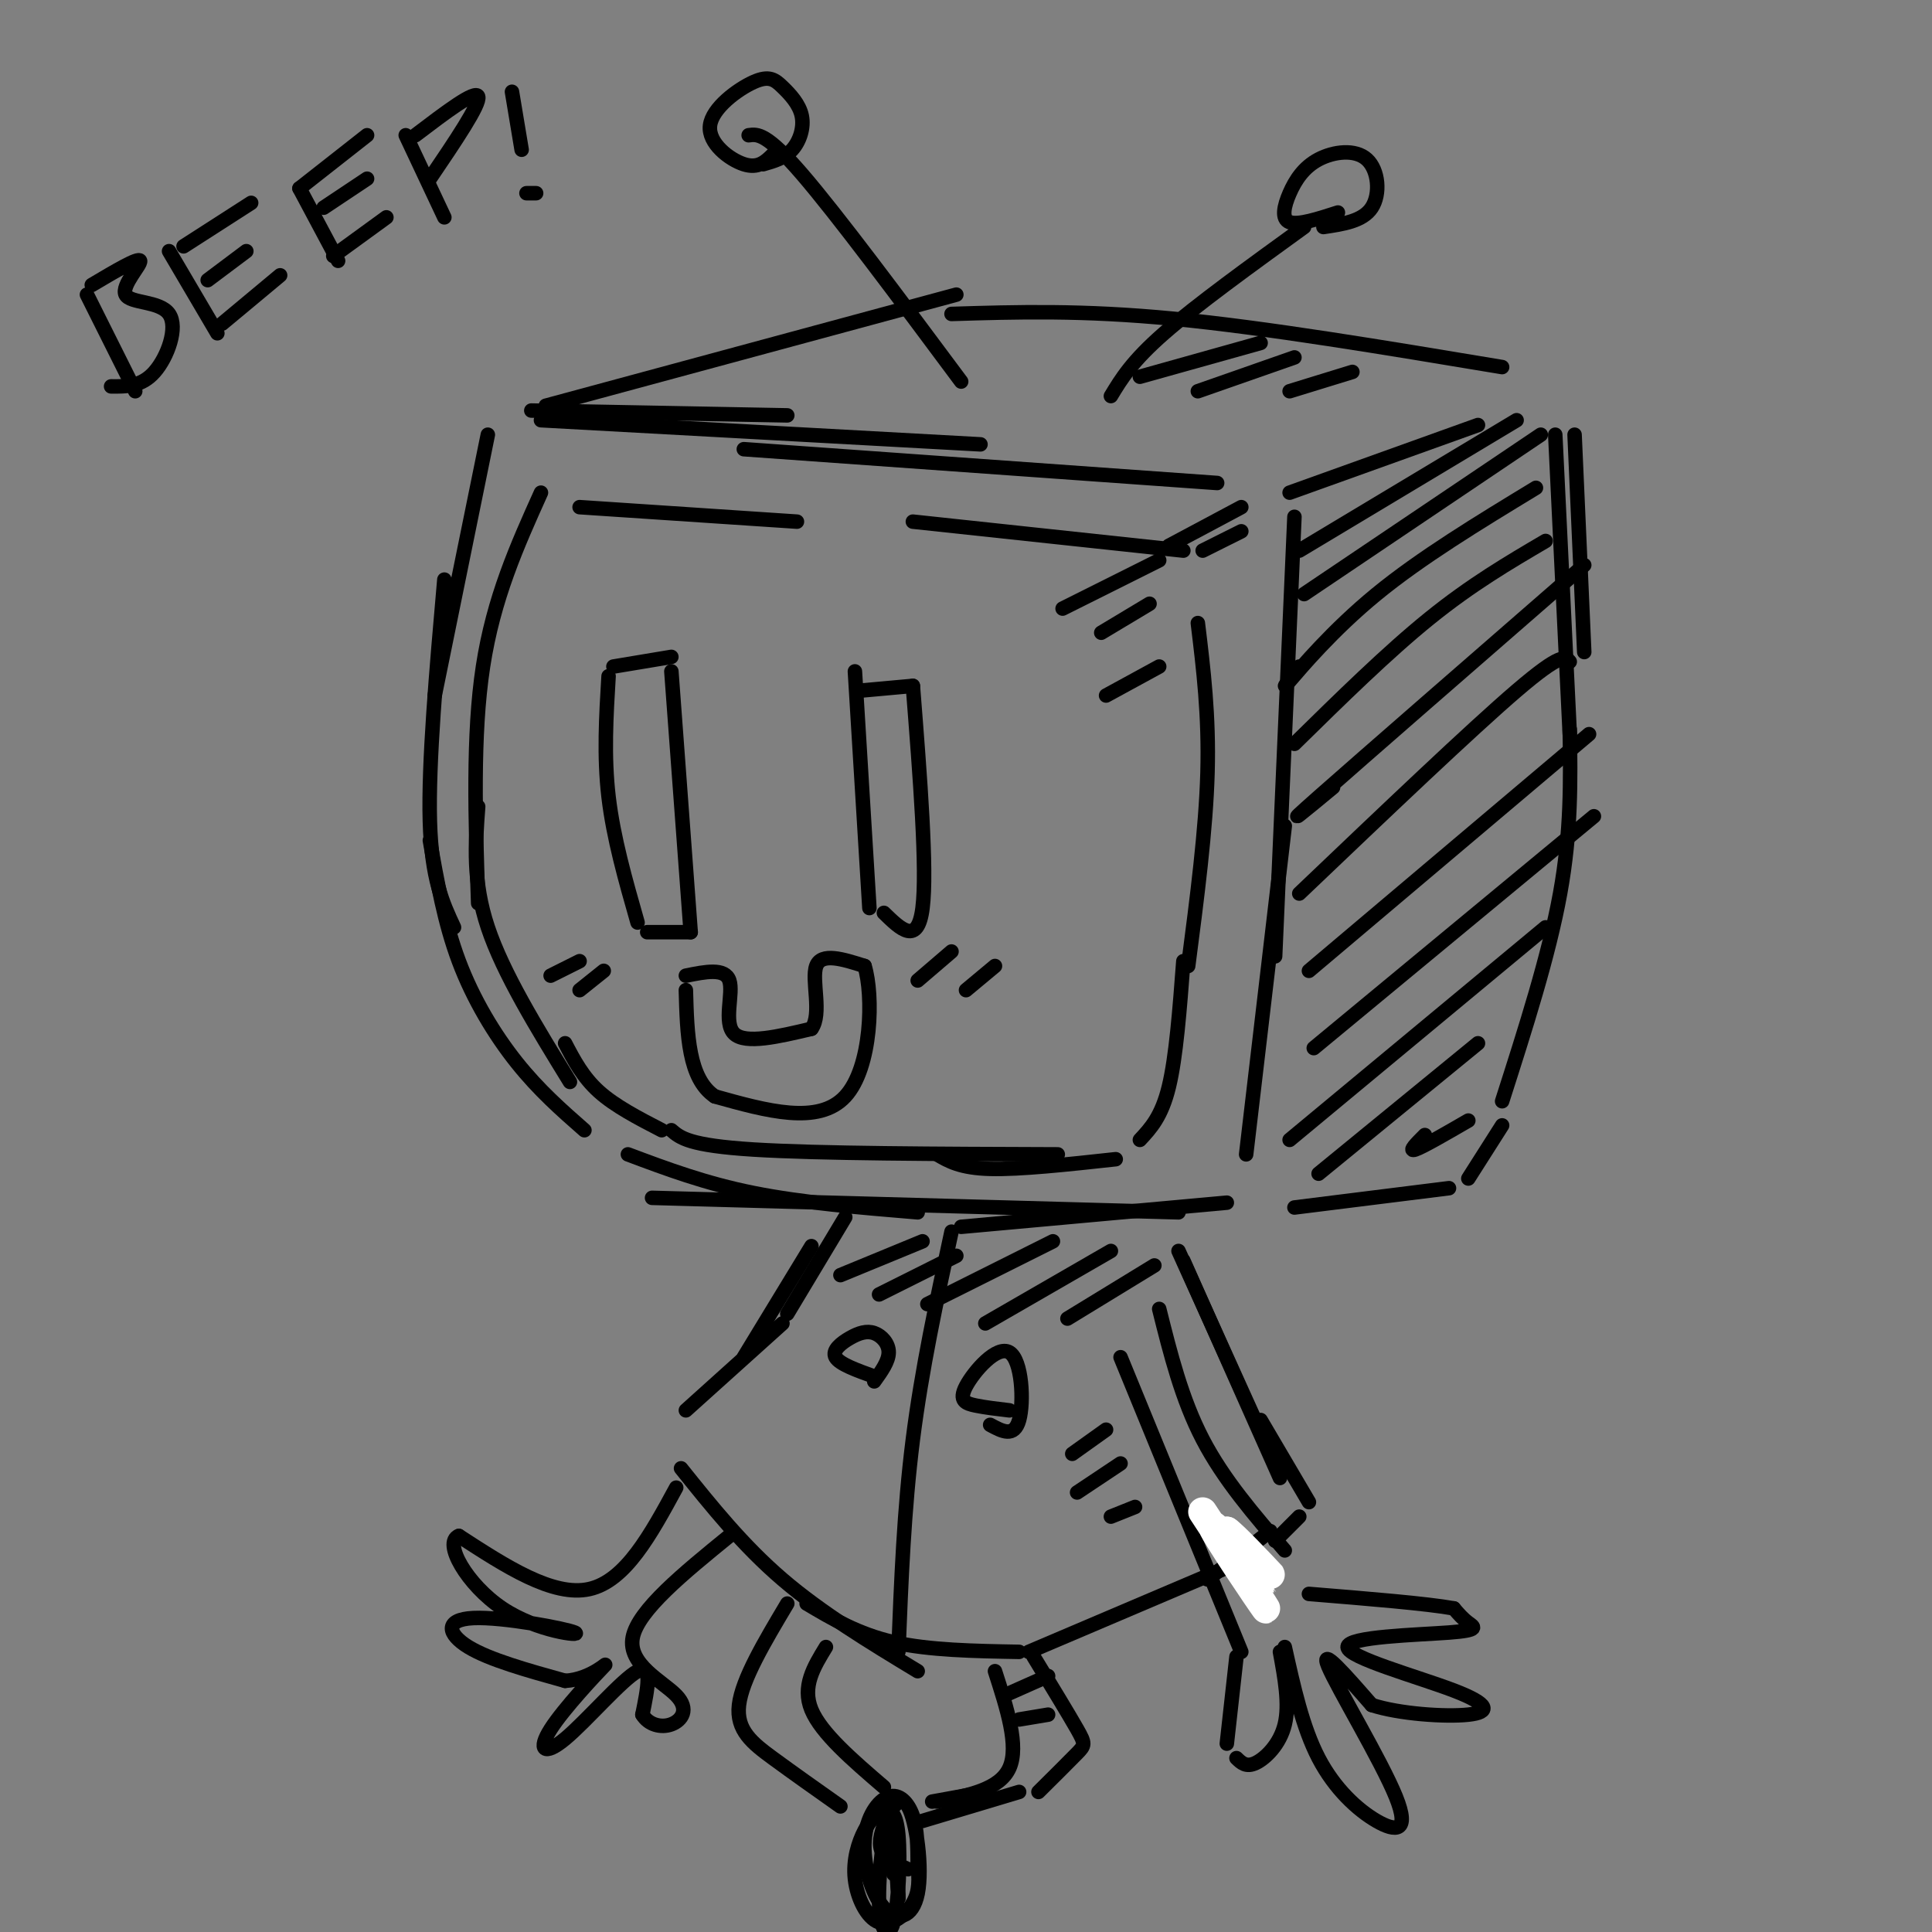<svg viewBox='0 0 400 400' version='1.1' xmlns='http://www.w3.org/2000/svg' xmlns:xlink='http://www.w3.org/1999/xlink'><rect x="0" y="0" width="400" height="400" fill="#808080" stroke="none"/><g fill='none' stroke='rgb(0,0,0)' stroke-width='3' stroke-linecap='round' stroke-linejoin='round'><path d='M101,90c0.000,0.000 -11.000,54.000 -11,54'/><path d='M92,120c-1.667,19.000 -3.333,38.000 -3,50c0.333,12.000 2.667,17.000 5,22'/><path d='M89,174c1.511,8.533 3.022,17.067 6,25c2.978,7.933 7.422,15.267 12,21c4.578,5.733 9.289,9.867 14,14'/><path d='M110,85c0.000,0.000 53.000,1.000 53,1'/><path d='M112,87c0.000,0.000 91.000,5.000 91,5'/><path d='M154,93c0.000,0.000 98.000,7.000 98,7'/><path d='M268,107c0.000,0.000 -4.000,91.000 -4,91'/><path d='M266,171c0.000,0.000 -8.000,68.000 -8,68'/><path d='M130,239c8.000,3.000 16.000,6.000 26,8c10.000,2.000 22.000,3.000 34,4'/><path d='M135,248c0.000,0.000 109.000,3.000 109,3'/><path d='M199,254c0.000,0.000 55.000,-5.000 55,-5'/><path d='M113,84c0.000,0.000 85.000,-23.000 85,-23'/><path d='M267,102c0.000,0.000 39.000,-14.000 39,-14'/><path d='M322,90c0.000,0.000 3.000,62.000 3,62'/><path d='M325,151c0.167,10.583 0.333,21.167 -2,34c-2.333,12.833 -7.167,27.917 -12,43'/><path d='M311,233c0.000,0.000 -7.000,11.000 -7,11'/><path d='M300,246c0.000,0.000 -32.000,4.000 -32,4'/><path d='M197,65c13.500,-0.417 27.000,-0.833 46,1c19.000,1.833 43.500,5.917 68,10'/><path d='M326,90c0.000,0.000 2.000,45.000 2,45'/><path d='M112,102c-4.917,10.917 -9.833,21.833 -12,36c-2.167,14.167 -1.583,31.583 -1,49'/><path d='M99,167c-0.583,7.750 -1.167,15.500 2,25c3.167,9.500 10.083,20.750 17,32'/><path d='M117,216c1.833,3.500 3.667,7.000 7,10c3.333,3.000 8.167,5.500 13,8'/><path d='M139,234c1.833,1.583 3.667,3.167 17,4c13.333,0.833 38.167,0.917 63,1'/><path d='M194,239c2.417,1.417 4.833,2.833 11,3c6.167,0.167 16.083,-0.917 26,-2'/><path d='M236,236c2.250,-2.417 4.500,-4.833 6,-11c1.500,-6.167 2.250,-16.083 3,-26'/><path d='M246,200c1.833,-14.083 3.667,-28.167 4,-40c0.333,-11.833 -0.833,-21.417 -2,-31'/><path d='M245,114c0.000,0.000 -56.000,-6.000 -56,-6'/><path d='M165,108c0.000,0.000 -45.000,-3.000 -45,-3'/><path d='M175,252c0.000,0.000 -12.000,20.000 -12,20'/><path d='M168,258c0.000,0.000 -14.000,23.000 -14,23'/><path d='M141,304c6.417,8.000 12.833,16.000 21,23c8.167,7.000 18.083,13.000 28,19'/><path d='M167,332c5.333,3.167 10.667,6.333 18,8c7.333,1.667 16.667,1.833 26,2'/><path d='M213,342c0.000,0.000 47.000,-20.000 47,-20'/><path d='M250,327c0.000,0.000 13.000,-10.000 13,-10'/><path d='M244,259c0.000,0.000 19.000,42.000 19,42'/><path d='M245,261c0.000,0.000 20.000,45.000 20,45'/><path d='M162,274c0.000,0.000 -20.000,18.000 -20,18'/><path d='M163,332c-4.689,7.867 -9.378,15.733 -10,21c-0.622,5.267 2.822,7.933 7,11c4.178,3.067 9.089,6.533 14,10'/><path d='M171,341c-2.500,4.083 -5.000,8.167 -3,13c2.000,4.833 8.500,10.417 15,16'/><path d='M214,343c3.622,5.956 7.244,11.911 9,15c1.756,3.089 1.644,3.311 0,5c-1.644,1.689 -4.822,4.844 -8,8'/><path d='M206,346c2.500,7.750 5.000,15.500 3,20c-2.000,4.500 -8.500,5.750 -15,7'/><path d='M204,371c0.000,0.000 -11.000,2.000 -11,2'/><path d='M211,371c0.000,0.000 -20.000,6.000 -20,6'/><path d='M188,387c-1.990,-0.843 -3.980,-1.686 -5,-3c-1.020,-1.314 -1.069,-3.099 0,-6c1.069,-2.901 3.257,-6.917 5,-4c1.743,2.917 3.041,12.768 2,18c-1.041,5.232 -4.423,5.844 -7,3c-2.577,-2.844 -4.351,-9.144 -4,-14c0.351,-4.856 2.825,-8.269 5,-9c2.175,-0.731 4.050,1.220 5,4c0.950,2.780 0.975,6.390 1,10'/><path d='M190,386c0.267,3.009 0.434,5.530 -1,8c-1.434,2.470 -4.468,4.887 -7,4c-2.532,-0.887 -4.563,-5.079 -5,-9c-0.437,-3.921 0.721,-7.572 2,-10c1.279,-2.428 2.678,-3.632 4,-4c1.322,-0.368 2.567,0.100 3,5c0.433,4.900 0.054,14.231 -1,18c-1.054,3.769 -2.784,1.976 -3,-4c-0.216,-5.976 1.081,-16.136 2,-17c0.919,-0.864 1.459,7.568 2,16'/><path d='M186,393c0.089,-0.756 -0.689,-10.644 -1,-13c-0.311,-2.356 -0.156,2.822 0,8'/><path d='M240,271c2.333,9.333 4.667,18.667 9,27c4.333,8.333 10.667,15.667 17,23'/><path d='M232,281c0.000,0.000 25.000,61.000 25,61'/><path d='M256,343c0.000,0.000 -2.000,18.000 -2,18'/><path d='M256,364c1.000,0.978 2.000,1.956 4,1c2.000,-0.956 5.000,-3.844 6,-8c1.000,-4.156 0.000,-9.578 -1,-15'/><path d='M266,341c1.847,8.325 3.694,16.651 7,23c3.306,6.349 8.072,10.722 12,13c3.928,2.278 7.019,2.459 4,-5c-3.019,-7.459 -12.148,-22.560 -14,-27c-1.852,-4.440 3.574,1.780 9,8'/><path d='M284,353c5.660,1.859 15.312,2.507 20,2c4.688,-0.507 4.414,-2.169 -3,-5c-7.414,-2.831 -21.967,-6.831 -22,-9c-0.033,-2.169 14.453,-2.507 21,-3c6.547,-0.493 5.156,-1.141 4,-2c-1.156,-0.859 -2.078,-1.930 -3,-3'/><path d='M301,333c-5.500,-1.000 -17.750,-2.000 -30,-3'/><path d='M140,308c-5.250,9.667 -10.500,19.333 -18,21c-7.500,1.667 -17.250,-4.667 -27,-11'/><path d='M95,318c-3.368,1.324 1.711,10.134 9,15c7.289,4.866 16.789,5.789 15,5c-1.789,-0.789 -14.866,-3.289 -21,-3c-6.134,0.289 -5.324,3.368 -1,6c4.324,2.632 12.162,4.816 20,7'/><path d='M117,348c5.559,-0.285 9.456,-4.499 8,-3c-1.456,1.499 -8.267,8.711 -11,13c-2.733,4.289 -1.390,5.655 3,2c4.390,-3.655 11.826,-12.330 15,-14c3.174,-1.670 2.087,3.665 1,9'/><path d='M133,355c1.246,2.085 3.860,2.796 6,2c2.140,-0.796 3.807,-3.099 1,-6c-2.807,-2.901 -10.088,-6.400 -9,-12c1.088,-5.600 10.544,-13.300 20,-21'/></g>
<g fill='none' stroke='rgb(255,255,255)' stroke-width='6' stroke-linecap='round' stroke-linejoin='round'><path d='M249,313c7.042,10.726 14.083,21.452 13,20c-1.083,-1.452 -10.292,-15.083 -11,-17c-0.708,-1.917 7.083,7.881 9,10c1.917,2.119 -2.042,-3.440 -6,-9'/><path d='M254,317c1.200,0.733 7.200,7.067 9,9c1.800,1.933 -0.600,-0.533 -3,-3'/></g>
<g fill='none' stroke='rgb(0,0,0)' stroke-width='3' stroke-linecap='round' stroke-linejoin='round'><path d='M197,255c-3.083,14.250 -6.167,28.500 -8,43c-1.833,14.500 -2.417,29.250 -3,44'/><path d='M209,292c-2.485,-0.292 -4.970,-0.584 -7,-1c-2.030,-0.416 -3.606,-0.957 -2,-4c1.606,-3.043 6.394,-8.589 9,-7c2.606,1.589 3.030,10.311 2,14c-1.030,3.689 -3.515,2.344 -6,1'/><path d='M181,285c-3.598,-1.290 -7.196,-2.581 -8,-4c-0.804,-1.419 1.187,-2.968 3,-4c1.813,-1.032 3.450,-1.547 5,-1c1.550,0.547 3.014,2.156 3,4c-0.014,1.844 -1.507,3.922 -3,6'/><path d='M199,79c-12.833,-17.250 -25.667,-34.500 -33,-43c-7.333,-8.500 -9.167,-8.250 -11,-8'/><path d='M160,32c-1.510,1.479 -3.019,2.959 -6,2c-2.981,-0.959 -7.432,-4.356 -7,-8c0.432,-3.644 5.748,-7.534 9,-9c3.252,-1.466 4.439,-0.506 6,1c1.561,1.506 3.497,3.559 4,6c0.503,2.441 -0.428,5.269 -2,7c-1.572,1.731 -3.786,2.366 -6,3'/><path d='M230,82c2.167,-3.583 4.333,-7.167 11,-13c6.667,-5.833 17.833,-13.917 29,-22'/><path d='M277,44c-4.119,1.332 -8.238,2.664 -10,2c-1.762,-0.664 -1.165,-3.324 0,-6c1.165,-2.676 2.900,-5.367 6,-7c3.100,-1.633 7.565,-2.209 10,0c2.435,2.209 2.838,7.203 1,10c-1.838,2.797 -5.919,3.399 -10,4'/><path d='M269,114c0.000,0.000 45.000,-27.000 45,-27'/><path d='M270,123c0.000,0.000 49.000,-33.000 49,-33'/><path d='M269,138c-2.111,2.778 -4.222,5.556 -2,3c2.222,-2.556 8.778,-10.444 18,-18c9.222,-7.556 21.111,-14.778 33,-22'/><path d='M268,154c9.667,-9.500 19.333,-19.000 28,-26c8.667,-7.000 16.333,-11.500 24,-16'/><path d='M276,163c-5.833,4.833 -11.667,9.667 -3,2c8.667,-7.667 31.833,-27.833 55,-48'/><path d='M269,185c17.833,-17.000 35.667,-34.000 45,-42c9.333,-8.000 10.167,-7.000 11,-6'/><path d='M271,201c0.000,0.000 58.000,-49.000 58,-49'/><path d='M272,217c0.000,0.000 58.000,-48.000 58,-48'/><path d='M267,236c0.000,0.000 53.000,-44.000 53,-44'/><path d='M273,243c0.000,0.000 33.000,-27.000 33,-27'/><path d='M295,235c-1.750,1.750 -3.500,3.500 -2,3c1.500,-0.500 6.250,-3.250 11,-6'/><path d='M127,138c0.000,0.000 12.000,-2.000 12,-2'/><path d='M126,140c-0.500,8.250 -1.000,16.500 0,25c1.000,8.500 3.500,17.250 6,26'/><path d='M139,139c0.000,0.000 4.000,54.000 4,54'/><path d='M143,193c0.000,0.000 -9.000,0.000 -9,0'/><path d='M177,139c0.000,0.000 3.000,49.000 3,49'/><path d='M178,143c0.000,0.000 11.000,-1.000 11,-1'/><path d='M189,142c1.500,19.083 3.000,38.167 2,46c-1.000,7.833 -4.500,4.417 -8,1'/><path d='M142,202c4.044,-0.822 8.089,-1.644 9,1c0.911,2.644 -1.311,8.756 1,11c2.311,2.244 9.156,0.622 16,-1'/><path d='M168,213c2.267,-3.044 -0.067,-10.156 1,-13c1.067,-2.844 5.533,-1.422 10,0'/><path d='M179,200c1.867,6.000 1.533,21.000 -4,27c-5.533,6.000 -16.267,3.000 -27,0'/><path d='M148,227c-5.500,-3.667 -5.750,-12.833 -6,-22'/><path d='M190,203c0.000,0.000 7.000,-6.000 7,-6'/><path d='M200,205c0.000,0.000 6.000,-5.000 6,-5'/><path d='M114,202c0.000,0.000 6.000,-3.000 6,-3'/><path d='M120,205c0.000,0.000 5.000,-4.000 5,-4'/><path d='M261,294c0.000,0.000 10.000,17.000 10,17'/><path d='M269,314c0.000,0.000 -5.000,5.000 -5,5'/><path d='M236,78c0.000,0.000 25.000,-7.000 25,-7'/><path d='M248,81c0.000,0.000 20.000,-7.000 20,-7'/><path d='M267,81c0.000,0.000 13.000,-4.000 13,-4'/><path d='M242,113c0.000,0.000 15.000,-8.000 15,-8'/><path d='M249,114c0.000,0.000 8.000,-4.000 8,-4'/><path d='M220,126c0.000,0.000 20.000,-10.000 20,-10'/><path d='M228,131c0.000,0.000 10.000,-6.000 10,-6'/><path d='M229,144c0.000,0.000 11.000,-6.000 11,-6'/><path d='M174,264c0.000,0.000 17.000,-7.000 17,-7'/><path d='M182,268c0.000,0.000 16.000,-8.000 16,-8'/><path d='M192,270c0.000,0.000 26.000,-13.000 26,-13'/><path d='M204,274c0.000,0.000 26.000,-15.000 26,-15'/><path d='M221,273c0.000,0.000 18.000,-11.000 18,-11'/><path d='M222,301c0.000,0.000 7.000,-5.000 7,-5'/><path d='M223,309c0.000,0.000 9.000,-6.000 9,-6'/><path d='M230,314c0.000,0.000 5.000,-2.000 5,-2'/><path d='M208,351c0.000,0.000 9.000,-4.000 9,-4'/><path d='M211,356c0.000,0.000 6.000,-1.000 6,-1'/><path d='M18,61c0.000,0.000 10.000,20.000 10,20'/><path d='M19,59c4.848,-2.876 9.697,-5.751 10,-5c0.303,0.751 -3.939,5.129 -3,7c0.939,1.871 7.061,1.234 9,4c1.939,2.766 -0.303,8.933 -3,12c-2.697,3.067 -5.848,3.033 -9,3'/><path d='M35,52c0.000,0.000 10.000,17.000 10,17'/><path d='M38,51c0.000,0.000 14.000,-9.000 14,-9'/><path d='M43,58c0.000,0.000 8.000,-6.000 8,-6'/><path d='M46,67c0.000,0.000 12.000,-10.000 12,-10'/><path d='M62,39c0.000,0.000 8.000,15.000 8,15'/><path d='M62,39c0.000,0.000 14.000,-11.000 14,-11'/><path d='M67,43c0.000,0.000 9.000,-6.000 9,-6'/><path d='M69,53c0.000,0.000 11.000,-8.000 11,-8'/><path d='M84,28c0.000,0.000 8.000,17.000 8,17'/><path d='M86,28c6.250,-4.750 12.500,-9.500 13,-8c0.500,1.500 -4.750,9.250 -10,17'/><path d='M106,19c0.000,0.000 2.000,12.000 2,12'/><path d='M109,40c0.000,0.000 2.000,0.000 2,0'/></g>
</svg>